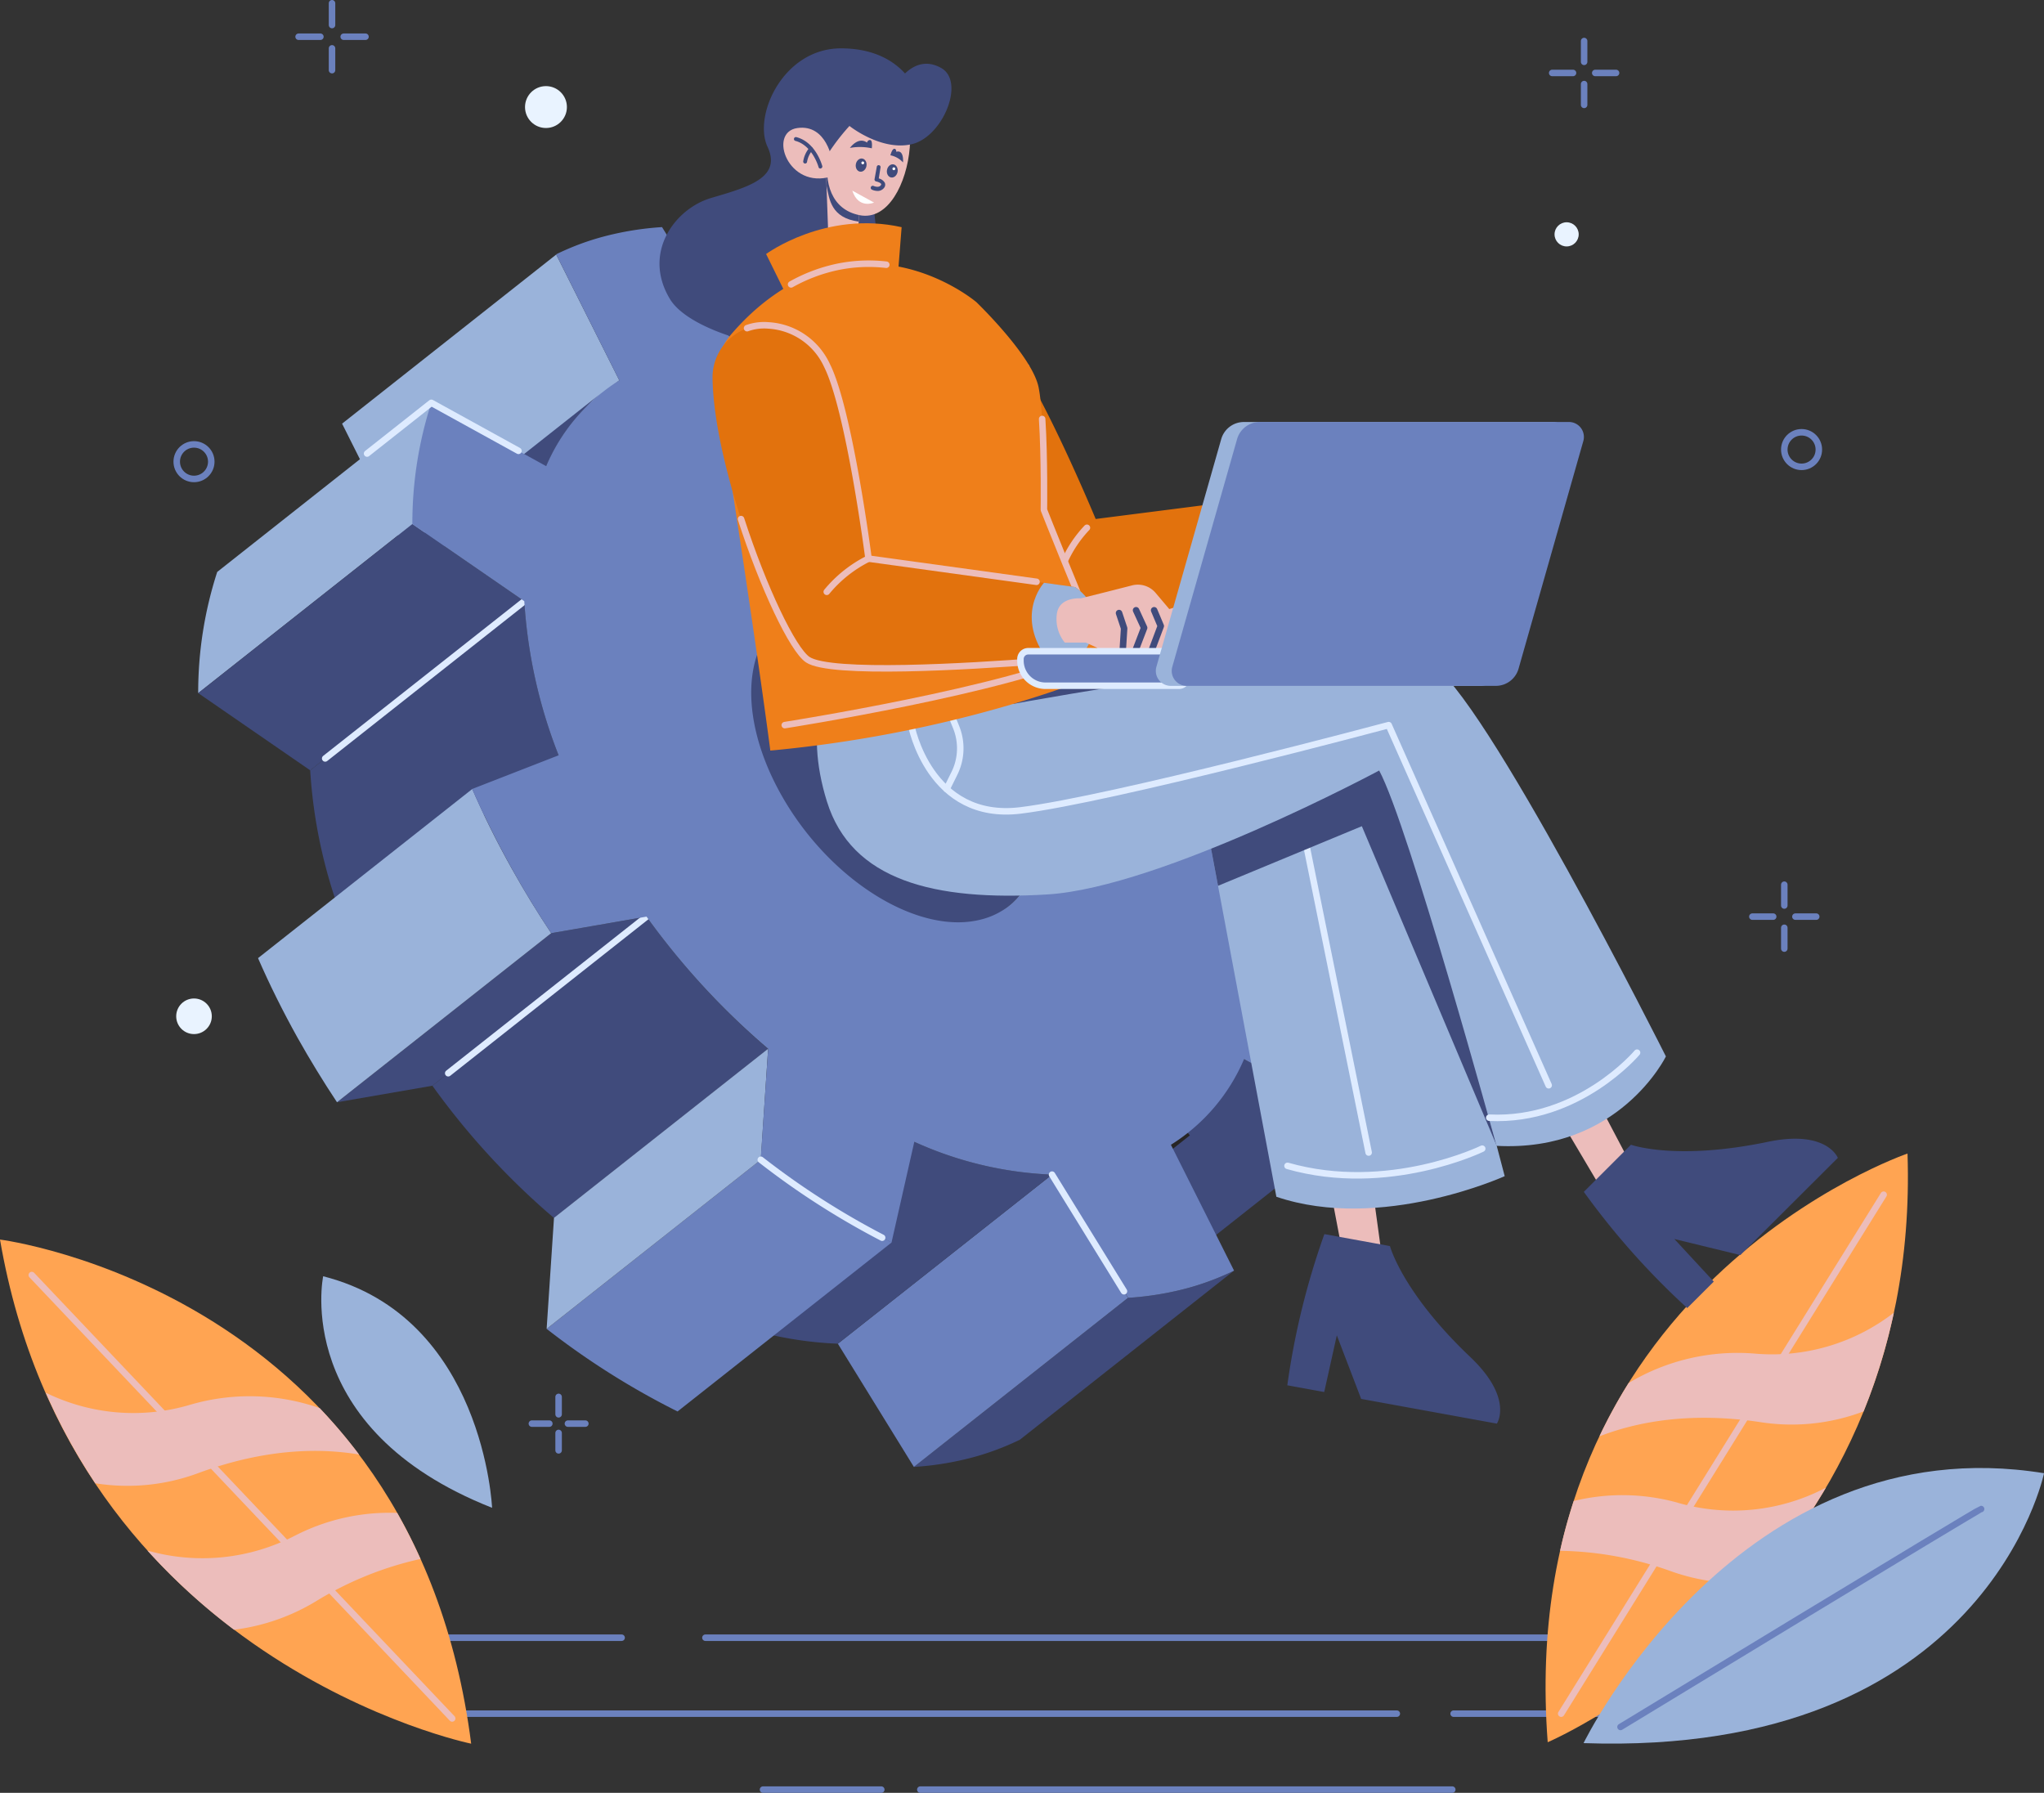 <svg xmlns="http://www.w3.org/2000/svg" width="314.277" height="275.662" viewBox="0 0 314.277 275.662">
  <rect x="0" y="0" width="314.277" height="275.662" fill="#333333" stroke="none"/>
  <g id="Integrated1" transform="translate(0 0.5)">
    <g id="GROUND" transform="translate(41.875 251.307)">
      <line id="Line_8" data-name="Line 8" x1="53.702" transform="translate(0)" fill="none" stroke="#6b81be" stroke-linecap="round" stroke-linejoin="round" stroke-width="1"/>
      <line id="Line_9" data-name="Line 9" x1="168.402" transform="translate(66.587)" fill="none" stroke="#6b81be" stroke-linecap="round" stroke-linejoin="round" stroke-width="1"/>
      <line id="Line_10" data-name="Line 10" x2="26.839" transform="translate(181.627 11.678)" fill="none" stroke="#6b81be" stroke-linecap="round" stroke-linejoin="round" stroke-width="1"/>
      <line id="Line_11" data-name="Line 11" x2="154.086" transform="translate(18.807 11.678)" fill="none" stroke="#6b81be" stroke-linecap="round" stroke-linejoin="round" stroke-width="1"/>
      <line id="Line_12" data-name="Line 12" x1="18.186" transform="translate(75.442 23.355)" fill="none" stroke="#6b81be" stroke-linecap="round" stroke-linejoin="round" stroke-width="1"/>
      <line id="Line_13" data-name="Line 13" x1="81.789" transform="translate(99.63 23.355)" fill="none" stroke="#6b81be" stroke-linecap="round" stroke-linejoin="round" stroke-width="1"/>
    </g>
    <g id="PLANT" transform="translate(0 176.866)">
      <path id="Path_32" data-name="Path 32" d="M48.122,459.271s57.5-24.58,55.323-90.511C103.445,368.76,42.838,389.407,48.122,459.271Z" transform="translate(189.846 -368.76)" fill="#ffa452"/>
      <path id="Path_33" data-name="Path 33" d="M75.369,417.6a30.577,30.577,0,0,0,21.458-6.279,90.572,90.572,0,0,1-4.651,15.173,31.238,31.238,0,0,1-16.053,1.621c-10.574-1.552-18.681-.063-24.563,2.214a81.068,81.068,0,0,1,4.49-8.2A32.566,32.566,0,0,1,75.369,417.6Z" transform="translate(194.359 -386.849)" fill="#ecbdbb"/>
      <path id="Path_34" data-name="Path 34" d="M87.9,460.45a30.665,30.665,0,0,0,22.7-2.34,95.118,95.118,0,0,1-10.591,14.6,31.974,31.974,0,0,1-13.345-1.794,52.242,52.242,0,0,0-16.933-3.1c.575-2.656,1.3-5.2,2.093-7.659a31.727,31.727,0,0,1,16.076.287Z" transform="translate(170.141 -406.737)" fill="#ecbdbb"/>
      <line id="Line_14" data-name="Line 14" x1="49.579" y2="79.794" transform="translate(240.043 6.325)" fill="none" stroke="#ecbdbb" stroke-linecap="round" stroke-linejoin="round" stroke-width="1"/>
      <path id="Path_35" data-name="Path 35" d="M11.4,495.152s23.878-49.114,70.8-41.5C82.2,453.657,73.226,497.3,11.4,495.152Z" transform="translate(232.082 -404.503)" fill="#9ab3da"/>
      <path id="Path_36" data-name="Path 36" d="M83.664,463.82c-.443.057-55.444,33.509-55.444,33.509" transform="translate(220.942 -409.164)" fill="none" stroke="#6b81be" stroke-linecap="round" stroke-linejoin="round" stroke-width="1"/>
      <path id="Path_37" data-name="Path 37" d="M504.446,469.271S443.189,456.777,432,391.76C432,391.76,495.551,399.781,504.446,469.271Z" transform="translate(-432 -378.536)" fill="#ffa452"/>
      <path id="Path_38" data-name="Path 38" d="M484.266,434.538a30.577,30.577,0,0,1-22.286-1.828,91.247,91.247,0,0,0,7.613,13.926,31.3,31.3,0,0,0,16.053-1.644c10.045-3.651,18.284-3.824,24.505-2.777a81.965,81.965,0,0,0-6.049-7.13,32.624,32.624,0,0,0-19.836-.546Z" transform="translate(-454.942 -395.941)" fill="#ecbdbb"/>
      <path id="Path_39" data-name="Path 39" d="M468.25,468.324a30.867,30.867,0,0,1-22.7,2.3A95,95,0,0,0,458.86,482.8a31.87,31.87,0,0,0,12.713-4.444,52.323,52.323,0,0,1,15.961-6.44q-1.673-3.72-3.588-7.078a31.761,31.761,0,0,0-15.7,3.49Z" transform="translate(-422.879 -409.585)" fill="#ecbdbb"/>
      <line id="Line_15" data-name="Line 15" x2="64.638" y2="68.174" transform="translate(4.887 18.681)" fill="none" stroke="#ecbdbb" stroke-linecap="round" stroke-linejoin="round" stroke-width="1"/>
      <path id="Path_40" data-name="Path 40" d="M452.671,437.172s-1.242-29.323-25.971-35.6C426.7,401.57,421.761,424.977,452.671,437.172Z" transform="translate(-377.011 -382.705)" fill="#9ab3da"/>
    </g>
    <g id="GEAR" transform="translate(30.473 34.418)">
      <g id="Group_77" data-name="Group 77">
        <path id="Path_41" data-name="Path 41" d="M227.083,201.666l-32.923,26,13.288-5.186,32.923-26Z" transform="translate(-68.202 -118.215)" fill="#404b7c"/>
        <path id="Path_42" data-name="Path 42" d="M342.724,75.25l-32.923,26-3.5,15.467,32.923-26Z" transform="translate(-235.033 -66.689)" fill="#404b7c"/>
        <path id="Path_43" data-name="Path 43" d="M216.183,282.85,183.26,308.844l17.646,9.723,32.923-26Z" transform="translate(-55.393 -154.925)" fill="#404b7c"/>
        <path id="Path_44" data-name="Path 44" d="M413.913,67.7l-32.923,26,9.7,19.342,32.923-26Z" transform="translate(-358.865 -63.48)" fill="#9ab3da"/>
        <path id="Path_45" data-name="Path 45" d="M313.1,224l-32.923,25.994a11.188,11.188,0,0,1,4.025-2c9.705-2.685,23.574,5.916,31,19.2,6.25,11.195,5.928,22.148-.121,26.926l32.911-25.994c6.054-4.784,6.376-15.737.126-26.926-7.423-13.288-21.3-21.889-31-19.21a11.241,11.241,0,0,0-4.025,2Z" transform="translate(-223.4 -163.726)" fill="#404b7c"/>
        <path id="Path_46" data-name="Path 46" d="M242.972,389.22l32.923-26a28.112,28.112,0,0,1-2.622,1.834l-32.923,26A29.234,29.234,0,0,0,242.972,389.22Z" transform="translate(-123.729 -223.957)" fill="#fff" stroke="#272525" stroke-width="1"/>
        <path id="Path_47" data-name="Path 47" d="M438.447,165.15l-32.923,26a29.455,29.455,0,0,0-8.625,11.367l32.923-26A29.455,29.455,0,0,1,438.447,165.15Z" transform="translate(-376.293 -139.771)" fill="#404b7c"/>
        <path id="Path_48" data-name="Path 48" d="M260.928,404.25,228,430.25a46.144,46.144,0,0,0,9.28-1.535,41.3,41.3,0,0,0,7.009-2.645l32.934-26a41.4,41.4,0,0,1-7,2.651A46.141,46.141,0,0,1,260.928,404.25Z" transform="translate(-117.957 -239.619)" fill="#404b7c"/>
        <path id="Path_49" data-name="Path 49" d="M277.878,313.74l-32.928,26,11.689,18.945,32.923-26Z" transform="translate(-146.596 -168.055)" fill="#6b81be"/>
        <path id="Path_50" data-name="Path 50" d="M309.593,365.61l-32.923,26a56.409,56.409,0,0,0,21.182,5.048l32.923-26A56.408,56.408,0,0,1,309.593,365.61Z" transform="translate(-199.492 -224.973)" fill="#404b7c"/>
        <path id="Path_51" data-name="Path 51" d="M478.5,168l-32.923,26a60.067,60.067,0,0,0-2.927,18.635l32.928-26A60.094,60.094,0,0,1,478.5,168Z" transform="translate(-442.65 -140.982)" fill="#9ab3da"/>
        <path id="Path_52" data-name="Path 52" d="M439.313,139.76l-32.923,26L423.6,177.627l32.923-25.994Z" transform="translate(-406.384 -94.108)" fill="#404b7c"/>
        <path id="Path_53" data-name="Path 53" d="M441.533,221.05l-32.923,26a77.558,77.558,0,0,0,5.272,23.694l32.928-26a77.576,77.576,0,0,1-5.278-23.694Z" transform="translate(-391.39 -163.53)" fill="#404b7c"/>
        <line id="Line_16" data-name="Line 16" x1="30.617" y2="24.172" transform="translate(19.526 57.526)" fill="none" stroke="#deebff" stroke-linecap="round" stroke-linejoin="round" stroke-width="1"/>
        <path id="Path_54" data-name="Path 54" d="M385.513,305.4l-32.923,26a114.153,114.153,0,0,0,18.7,20.342l32.923-26A114.367,114.367,0,0,1,385.513,305.4Z" transform="translate(-316.58 -199.382)" fill="#404b7c"/>
        <path id="Path_55" data-name="Path 55" d="M352.473,370.42l-32.923,26a119.65,119.65,0,0,0,20.124,12.7L372.6,383.127a119.7,119.7,0,0,1-20.124-12.707Z" transform="translate(-265.969 -227.017)" fill="#6b81be"/>
        <path id="Path_56" data-name="Path 56" d="M375.245,280.08l-32.923,26-1.133,17.071,32.928-26Z" transform="translate(-287.614 -153.748)" fill="#9ab3da"/>
        <path id="Path_57" data-name="Path 57" d="M406.633,247.3,373.71,273.291l14.662-2.541,32.923-26Z" transform="translate(-352.361 -138.732)" fill="#404b7c"/>
        <line id="Line_17" data-name="Line 17" x1="30.491" y2="24.08" transform="translate(38.442 106.018)" fill="none" stroke="#deebff" stroke-linecap="round" stroke-linejoin="round" stroke-width="1"/>
        <path id="Path_58" data-name="Path 58" d="M443.534,271.28l-32.934,26q2.651,6.083,6.066,12.218,2.875,5.111,6.077,9.941l32.934-25.994q-3.214-4.83-6.072-9.947Q446.179,277.369,443.534,271.28Z" transform="translate(-401.4 -184.88)" fill="#9ab3da"/>
        <path id="Path_59" data-name="Path 59" d="M210.882,229.575l14.656-2.547a114.367,114.367,0,0,0,18.7,20.314l-1.15,17.071a119.69,119.69,0,0,0,20.124,12.707l3.5-15.472a56.408,56.408,0,0,0,21.182,5.048l11.689,18.945a46.143,46.143,0,0,0,9.28-1.529,41.4,41.4,0,0,0,7.015-2.651l-9.711-19.353a28.852,28.852,0,0,0,11.246-13.173l17.652,9.717a59.5,59.5,0,0,0,2.927-18.629L320.77,228.144a77.92,77.92,0,0,0-5.267-23.683l13.282-5.175q-2.656-6.077-6.066-12.218c-1.9-3.41-3.944-6.721-6.083-9.941l-14.667,2.524a114.2,114.2,0,0,0-18.709-20.319l1.15-17.059a119.593,119.593,0,0,0-20.124-12.707l-3.5,15.467a56.441,56.441,0,0,0-21.176-5.048L227.924,121.01a46.614,46.614,0,0,0-9.286,1.535,40.051,40.051,0,0,0-7,2.651l9.711,19.382a28.938,28.938,0,0,0-11.241,13.184l-17.657-9.734a60.094,60.094,0,0,0-2.915,18.635l17.209,11.867a77.575,77.575,0,0,0,5.278,23.694L198.739,207.4q2.651,6.083,6.072,12.218Q207.663,224.74,210.882,229.575Zm66.311-2.162c-9.705,2.679-23.574-5.928-31-19.215s-5.583-26.247,4.134-28.915,23.574,5.922,31.008,19.21,5.577,26.242-4.128,28.921" transform="translate(-156.605 -121.01)" fill="#6b81be"/>
        <path id="Path_60" data-name="Path 60" d="M431.225,114.733l-13.4-7.383-9.878,7.8" transform="translate(-381.979 -80.332)" fill="none" stroke="#deebff" stroke-linecap="round" stroke-linejoin="round" stroke-width="1"/>
        <path id="Path_61" data-name="Path 61" d="M340.758,382.4A120.89,120.89,0,0,1,322.1,370.42" transform="translate(-235.596 -227.017)" fill="none" stroke="#deebff" stroke-linecap="round" stroke-linejoin="round" stroke-width="1"/>
        <path id="Path_62" data-name="Path 62" d="M257.43,374.39l11.062,17.933" transform="translate(-126.148 -228.705)" fill="none" stroke="#deebff" stroke-linecap="round" stroke-linejoin="round" stroke-width="1"/>
      </g>
    </g>
    <g id="ORNAMENT_8" data-name="ORNAMENT 8" transform="translate(238.658 5.807)">
      <line id="Line_18" data-name="Line 18" y2="3.203" transform="translate(4.91)" fill="none" stroke="#6b81be" stroke-linecap="round" stroke-linejoin="round" stroke-width="1"/>
      <line id="Line_19" data-name="Line 19" y2="3.203" transform="translate(4.91 6.618)" fill="none" stroke="#6b81be" stroke-linecap="round" stroke-linejoin="round" stroke-width="1"/>
      <line id="Line_20" data-name="Line 20" x2="3.203" transform="translate(0 4.91)" fill="none" stroke="#6b81be" stroke-linecap="round" stroke-linejoin="round" stroke-width="1"/>
      <line id="Line_21" data-name="Line 21" x2="3.203" transform="translate(6.618 4.91)" fill="none" stroke="#6b81be" stroke-linecap="round" stroke-linejoin="round" stroke-width="1"/>
    </g>
    <g id="ORNAMENT_7" data-name="ORNAMENT 7" transform="translate(269.436 135.526)">
      <line id="Line_22" data-name="Line 22" y2="3.203" transform="translate(4.91)" fill="none" stroke="#6b81be" stroke-linecap="round" stroke-linejoin="round" stroke-width="1"/>
      <line id="Line_23" data-name="Line 23" y2="3.203" transform="translate(4.91 6.624)" fill="none" stroke="#6b81be" stroke-linecap="round" stroke-linejoin="round" stroke-width="1"/>
      <line id="Line_24" data-name="Line 24" x2="3.203" transform="translate(0 4.91)" fill="none" stroke="#6b81be" stroke-linecap="round" stroke-linejoin="round" stroke-width="1"/>
      <line id="Line_25" data-name="Line 25" x2="3.203" transform="translate(6.618 4.91)" fill="none" stroke="#6b81be" stroke-linecap="round" stroke-linejoin="round" stroke-width="1"/>
    </g>
    <g id="ORNAMENT_6" data-name="ORNAMENT 6" transform="translate(81.778 214.279)">
      <line id="Line_26" data-name="Line 26" y2="2.679" transform="translate(4.111)" fill="none" stroke="#6b81be" stroke-linecap="round" stroke-linejoin="round" stroke-width="1"/>
      <line id="Line_27" data-name="Line 27" y2="2.679" transform="translate(4.111 5.543)" fill="none" stroke="#6b81be" stroke-linecap="round" stroke-linejoin="round" stroke-width="1"/>
      <line id="Line_28" data-name="Line 28" x2="2.685" transform="translate(0 4.111)" fill="none" stroke="#6b81be" stroke-linecap="round" stroke-linejoin="round" stroke-width="1"/>
      <line id="Line_29" data-name="Line 29" x2="2.679" transform="translate(5.543 4.111)" fill="none" stroke="#6b81be" stroke-linecap="round" stroke-linejoin="round" stroke-width="1"/>
    </g>
    <g id="ORNAMENT_5" data-name="ORNAMENT 5" transform="translate(45.911 0)">
      <line id="Line_30" data-name="Line 30" y2="3.352" transform="translate(5.14)" fill="none" stroke="#6b81be" stroke-linecap="round" stroke-linejoin="round" stroke-width="1"/>
      <line id="Line_31" data-name="Line 31" y2="3.352" transform="translate(5.14 6.934)" fill="none" stroke="#6b81be" stroke-linecap="round" stroke-linejoin="round" stroke-width="1"/>
      <line id="Line_32" data-name="Line 32" x2="3.352" transform="translate(0 5.146)" fill="none" stroke="#6b81be" stroke-linecap="round" stroke-linejoin="round" stroke-width="1"/>
      <line id="Line_33" data-name="Line 33" x2="3.352" transform="translate(6.934 5.146)" fill="none" stroke="#6b81be" stroke-linecap="round" stroke-linejoin="round" stroke-width="1"/>
    </g>
    <g id="ORNAMENT_5-2" data-name="ORNAMENT 5" transform="translate(274.346 65.966)">
      <ellipse id="Ellipse_19" data-name="Ellipse 19" cx="2.656" cy="2.656" rx="2.656" ry="2.656" transform="translate(0)" fill="none" stroke="#6b81be" stroke-linecap="round" stroke-linejoin="round" stroke-width="1"/>
    </g>
    <g id="ORNAMENT_4" data-name="ORNAMENT 4" transform="translate(27.173 67.829)">
      <ellipse id="Ellipse_20" data-name="Ellipse 20" cx="2.656" cy="2.656" rx="2.656" ry="2.656" transform="translate(0)" fill="none" stroke="#6b81be" stroke-linecap="round" stroke-linejoin="round" stroke-width="1"/>
    </g>
    <g id="ORNAMENT_3" data-name="ORNAMENT 3" transform="translate(239.02 33.676)">
      <ellipse id="Ellipse_21" data-name="Ellipse 21" cx="1.857" cy="1.857" rx="1.857" ry="1.857" transform="translate(0)" fill="#e9f3ff"/>
    </g>
    <g id="ORNAMENT_2" data-name="ORNAMENT 2" transform="translate(27.092 153.022)">
      <ellipse id="Ellipse_22" data-name="Ellipse 22" cx="2.737" cy="2.737" rx="2.737" ry="2.737" transform="translate(0)" fill="#e9f3ff"/>
    </g>
    <g id="ORNAMENT_1" data-name="ORNAMENT 1" transform="translate(80.725 12.741)">
      <ellipse id="Ellipse_23" data-name="Ellipse 23" cx="3.22" cy="3.22" rx="3.22" ry="3.22" transform="translate(0)" fill="#e9f3ff"/>
    </g>
    <g id="RIGHT_LEG" data-name="RIGHT LEG" transform="translate(140.857 101.499)">
      <path id="Path_63" data-name="Path 63" d="M176.43,319.281l2.38,12.529,5.635-.972L182.709,318.2Z" transform="translate(-112.466 -237.032)" fill="#ecbdbb"/>
      <path id="Path_64" data-name="Path 64" d="M162.53,390.3l10.085,1.84s1.869,7.107,12.35,17.059c6.71,6.376,4.088,10.24,4.088,10.24l-20.866-3.8-3.743-9.774-1.938,8.716-5.675-1.035a116.333,116.333,0,0,1,5.7-23.246Z" transform="translate(-99.757 -302.548)" fill="#404b7c"/>
      <path id="Path_65" data-name="Path 65" d="M163.392,264.018c6.67,2.455,37.471,1.593,37.471,1.593l1.179,6.273,8.969,47.809c16.1,5.468,35.108-3.168,35.108-3.168s-.448-1.725-1.225-4.663h0c-3.691-13.908-14.719-54.421-19.5-60.067-6.325-7.475-63.011-14.1-63.011-14.1C155.193,244.02,151.306,259.556,163.392,264.018Z" transform="translate(-155.62 -237.684)" fill="#9ab3da"/>
      <path id="Path_66" data-name="Path 66" d="M252.354,317.146l-11.223-55.358h-39.46s-9.527-2.731-9.671-14.1" transform="translate(-182.773 -241.935)" fill="none" stroke="#deebff" stroke-linecap="round" stroke-linejoin="round" stroke-width="1"/>
      <path id="Path_67" data-name="Path 67" d="M165.522,264.014c6.67,2.455,37.471,1.593,37.471,1.593l1.179,6.273,22.113-9.165,20.739,49.137c-3.691-13.908-14.719-54.421-19.5-60.067-6.325-7.475-63.011-14.1-63.011-14.1C157.323,244.016,153.436,259.552,165.522,264.014Z" transform="translate(-157.75 -237.68)" fill="#404b7c"/>
      <path id="Path_68" data-name="Path 68" d="M191.569,367.45s-14.449,7.072-29.939,2.645" transform="translate(-104.525 -292.837)" fill="none" stroke="#deebff" stroke-linecap="round" stroke-linejoin="round" stroke-width="1"/>
    </g>
    <g id="LEFT_LEG" data-name="LEFT LEG" transform="translate(125.597 94.697)">
      <path id="Path_69" data-name="Path 69" d="M108.82,297.671l6.5,10.97,4.968-2.835-5.945-11.287Z" transform="translate(5.822 -220.165)" fill="#ecbdbb"/>
      <path id="Path_70" data-name="Path 70" d="M66.53,372.961l7.25-7.245s6.9,2.507,21.061-.448c9.061-1.892,10.746,2.467,10.746,2.467L90.6,382.684l-10.148-2.472,6.06,6.549-4.082,4.071A116.457,116.457,0,0,1,66.53,372.961Z" transform="translate(51.395 -284.905)" fill="#404b7c"/>
      <path id="Path_71" data-name="Path 71" d="M137.952,228.7l4.778,10.177s56.088-10.321,64.069-6.221,36.257,60.429,36.257,60.429-7.2,14.765-26.04,13.747c0,0-13.569-49.447-18.042-57.71,0,0-33.515,17.979-50.994,19.054S117.816,266,114.056,253.885C106.869,230.806,126.435,220.359,137.952,228.7Z" transform="translate(-112.51 -225.85)" fill="#9ab3da"/>
      <path id="Path_72" data-name="Path 72" d="M142.948,341.78s-8.952,10.66-22.728,10" transform="translate(-16.836 -275.124)" fill="none" stroke="#deebff" stroke-linecap="round" stroke-linejoin="round" stroke-width="1"/>
      <path id="Path_73" data-name="Path 73" d="M241.875,309.565l-24.6-55.375s-42.588,11.39-56.611,13.115-16.8-13.1-16.8-13.1" transform="translate(-129.354 -237.895)" fill="none" stroke="#deebff" stroke-linecap="round" stroke-linejoin="round" stroke-width="1"/>
      <path id="Path_74" data-name="Path 74" d="M301.844,251.2l.816,2.007a8.688,8.688,0,0,1-.264,7.147l-1.184,2.392" transform="translate(-281.255 -236.624)" fill="none" stroke="#deebff" stroke-linecap="round" stroke-linejoin="round" stroke-width="1"/>
    </g>
    <g id="HAIR" transform="translate(101.403 6.934)">
      <path id="Path_75" data-name="Path 75" d="M352.621,79.339a2.52,2.52,0,0,0-.115-.259c-.575-1.15-3.312-5.836-11.16-5.87-8.964-.046-13.609,10.349-11.367,15.139s-3.093,6.221-8.671,7.866-10.625,8.446-6.325,15.553,29.852,11.465,32.371,3.87-2.053-14.437-.713-20.63Z" transform="translate(-313.37 -73.21)" fill="#404b7c"/>
    </g>
    <g id="NECK" transform="translate(126.964 25.074)">
      <path id="Path_76" data-name="Path 76" d="M321.742,46.174l-.27,4.312-.27,4.376-4.525.011-.3-8.251-.092-2.513Z" transform="translate(-316.28 -44.11)" fill="#ecbdbb"/>
      <path id="Path_77" data-name="Path 77" d="M333.142,106.828l-.4,6.44c-4.255-.609-4.491-3.346-4.962-5.623l-.1-2.875Z" transform="translate(-327.68 -104.764)" fill="#404b7c"/>
    </g>
    <g id="RIGHT_ARM" data-name="RIGHT ARM" transform="translate(137.756 48.48)">
      <path id="Path_78" data-name="Path 78" d="M202.18,155.876c4.088,14.127,20.94,36.338,25.437,37.862,4.157,1.414,26.006-6.077,35.682-9.533,2.829-1.018,4.6-1.685,4.6-1.685s3.743-7.59-3.525-10.3l-4.807.615-27.023,3.45s-8.832-21.314-13.943-27.023a10.6,10.6,0,0,0-10.3-3.571,8,8,0,0,0-6.123,10.183Z" transform="translate(-201.834 -145.468)" fill="#e2720d"/>
      <path id="Path_79" data-name="Path 79" d="M206.29,203.977h0c2.829-1.018,4.6-1.685,4.6-1.685s3.749-7.584-3.519-10.292l-4.807.615C202.438,192.874,199.54,198.721,206.29,203.977Z" transform="translate(-144.831 -165.246)" fill="#9ab3da"/>
      <path id="Path_80" data-name="Path 80" d="M184.267,191.214l3.622-2.018,3.507-1.978a3.559,3.559,0,0,1,3.778.167l2.524,1.725a3.576,3.576,0,0,1,1.506,3.45l-.477,3.145-8.7,2.363-3.2-.535-3.122.845a5.75,5.75,0,0,1-2.3-3.881C180.926,191.817,184.267,191.214,184.267,191.214Z" transform="translate(-120.439 -163.016)" fill="#ecbdbb"/>
      <path id="Path_81" data-name="Path 81" d="M174.691,137.6l.356-3.732-1.627-2.076" transform="translate(-98.236 -104.783)" fill="none" stroke="#404b7c" stroke-linecap="round" stroke-linejoin="round" stroke-width="1"/>
      <path id="Path_82" data-name="Path 82" d="M177.6,133.06l1.9,2.277-.351,3.45" transform="translate(-105.096 -105.323)" fill="none" stroke="#404b7c" stroke-linecap="round" stroke-linejoin="round" stroke-width="1"/>
      <path id="Path_83" data-name="Path 83" d="M181.67,134.97l1.368,2.064.6,2.961" transform="translate(-111.575 -106.134)" fill="none" stroke="#404b7c" stroke-linecap="round" stroke-linejoin="round" stroke-width="1"/>
      <path id="Path_84" data-name="Path 84" d="M213.82,197.81c6.066,9.3,12.931,17.284,15.564,18.175,3.979,1.351,24.149-5.445,34.354-9.061" transform="translate(-203.602 -167.715)" fill="none" stroke="#ecbdbb" stroke-linecap="round" stroke-linejoin="round" stroke-width="1"/>
      <path id="Path_85" data-name="Path 85" d="M270.842,201.42a18.4,18.4,0,0,0-3.5,5.272" transform="translate(-241.477 -169.25)" fill="none" stroke="#ecbdbb" stroke-linecap="round" stroke-linejoin="round" stroke-width="1"/>
    </g>
    <g id="BODY" transform="translate(110.024 33.826)">
      <path id="Path_86" data-name="Path 86" d="M316.89,124.713s9.107-6.744,20.837-4.128l-.512,6.532-17.4,3.525Z" transform="translate(-309.121 -119.981)" fill="#ef7f1a"/>
      <path id="Path_87" data-name="Path 87" d="M269.529,205.658c-2.346-17.824-6.664-45.589-8.3-55.962a9.947,9.947,0,0,1,2.242-7.992c3.1-3.64,8.625-8.745,16.174-10.378,12.184-2.639,21.567,5.382,21.567,5.382s8.561,8.234,9.556,13.058.822,18.876.822,18.876,5.353,13.563,10.194,24.568C321.788,193.21,300.577,202.783,269.529,205.658Z" transform="translate(-261.11 -124.577)" fill="#ef7f1a"/>
      <path id="Path_88" data-name="Path 88" d="M261.11,172.32c.379,6,.27,13.972.27,13.972s5.353,13.564,10.194,24.568" transform="translate(-210.897 -142.227)" fill="none" stroke="#ecbdbb" stroke-linecap="round" stroke-linejoin="round" stroke-width="1"/>
      <path id="Path_89" data-name="Path 89" d="M266.31,245.808s34.5-5.393,47.05-11.338" transform="translate(-255.672 -168.643)" fill="none" stroke="#ecbdbb" stroke-linecap="round" stroke-linejoin="round" stroke-width="1"/>
      <path id="Path_90" data-name="Path 90" d="M320.99,133.979a25.3,25.3,0,0,1,6.928-2.645,23.66,23.66,0,0,1,7.71-.379" transform="translate(-309.38 -124.579)" fill="none" stroke="#ecbdbb" stroke-linecap="round" stroke-linejoin="round" stroke-width="1"/>
    </g>
    <g id="HEAD" transform="translate(120.439 9.304)">
      <path id="Path_91" data-name="Path 91" d="M320.43,84.747c-5.255,2.15-9.556,17.071-.793,18.8S331.147,80.366,320.43,84.747Z" transform="translate(-307.897 -80.263)" fill="#ecbdbb"/>
      <path id="Path_92" data-name="Path 92" d="M304.064,93.453a32.556,32.556,0,0,1,4.64-6.56s4.9,3.927,9.619,2.794,8.2-9.55,4.525-11.683-6.187,1.495-6.187,1.495S300.563,72.829,304.064,93.453Z" transform="translate(-298.534 -77.331)" fill="#404b7c"/>
      <path id="Path_93" data-name="Path 93" d="M342.957,99.589s-.793-5.75-5.376-5.106-1.432,9.544,5.272,7.429Z" transform="translate(-335.42 -84.6)" fill="#ecbdbb"/>
      <path id="Path_94" data-name="Path 94" d="M342.117,101.775a.288.288,0,0,1-.253-.218c0-.035-.926-3.312-3.525-4.025a.3.3,0,1,1,.155-.575c2.938.782,3.9,4.278,3.944,4.427a.3.3,0,0,1-.213.368A.236.236,0,0,1,342.117,101.775Z" transform="translate(-336.448 -85.665)" fill="#404b7c"/>
      <path id="Path_95" data-name="Path 95" d="M340.906,102.137a.293.293,0,0,1-.264-.322,4.22,4.22,0,0,1,.943-2.087.3.3,0,0,1,.471.374,3.8,3.8,0,0,0-.822,1.765.287.287,0,0,1-.322.27Z" transform="translate(-337.583 -86.803)" fill="#404b7c"/>
    </g>
    <g id="FACE" transform="translate(130.679 21.034)">
      <path id="Path_96" data-name="Path 96" d="M324.817,98.944s1.265-1.8,2.628-.822c0,0,.109-.437.5-.385s.236,1.265.236,1.265A8.418,8.418,0,0,0,324.817,98.944Z" transform="translate(-324.817 -97.733)" fill="#404b7c"/>
      <path id="Path_97" data-name="Path 97" d="M318.438,102.163s.2-2-1.041-1.633c0,0,.029-.368-.213-.448-.42-.138-.684.989-.684.989a3.548,3.548,0,0,1,1.938,1.092Z" transform="translate(-310.273 -98.726)" fill="#404b7c"/>
      <ellipse id="Ellipse_24" data-name="Ellipse 24" cx="0.828" cy="1.023" rx="0.828" ry="1.023" transform="matrix(-0.983, -0.185, 0.185, -0.983, 2.353, 5.01)" fill="#404b7c"/>
      <ellipse id="Ellipse_25" data-name="Ellipse 25" cx="0.218" cy="0.218" rx="0.218" ry="0.218" transform="translate(1.759 3.293)" fill="#fff"/>
      <ellipse id="Ellipse_26" data-name="Ellipse 26" cx="0.828" cy="1.023" rx="0.828" ry="1.023" transform="matrix(-0.983, -0.185, 0.185, -0.983, 7.14, 5.904)" fill="#404b7c"/>
      <ellipse id="Ellipse_27" data-name="Ellipse 27" cx="0.218" cy="0.218" rx="0.218" ry="0.218" transform="translate(6.537 4.196)" fill="#fff"/>
      <path id="Path_98" data-name="Path 98" d="M322.091,108.394a2.052,2.052,0,0,1-.621-.172.313.313,0,1,1,.247-.575s.811.362,1.121-.132c.069-.109.052-.149.04-.167-.069-.172-.5-.345-.782-.4a.3.3,0,0,1-.236-.351l.356-1.966a.3.3,0,0,1,.575.109l-.282,1.748a1.5,1.5,0,0,1,.931.673.759.759,0,0,1-.08.724,1.242,1.242,0,0,1-1.271.506Z" transform="translate(-318.072 -100.588)" fill="#404b7c"/>
      <path id="Path_99" data-name="Path 99" d="M327.606,113.094s-2.4,1.064-3.346-1.834Z" transform="translate(-323.892 -103.482)" fill="#fff"/>
    </g>
    <g id="LEFT_ARM" data-name="LEFT ARM" transform="translate(109.557 49.505)">
      <path id="Path_100" data-name="Path 100" d="M265.235,155.478c.247,14.708,10.706,40.552,14.65,43.2,3.64,2.455,26.684.937,36.93.132,3-.241,4.9-.414,4.9-.414s5.612-6.325-.724-10.873l-4.8-.655-26.972-3.726s-2.95-22.884-6.394-29.714a10.591,10.591,0,0,0-9.01-6.141,8.009,8.009,0,0,0-8.579,8.193Z" transform="translate(-265.233 -147.257)" fill="#e2720d"/>
      <path id="Path_101" data-name="Path 101" d="M267.74,228.072h0c3-.241,4.9-.414,4.9-.414s5.612-6.325-.724-10.873l-4.8-.655C266.924,216.348,262.6,221.23,267.74,228.072Z" transform="translate(-216.157 -176.527)" fill="#9ab3da"/>
      <path id="Path_102" data-name="Path 102" d="M247.788,218.733l4.025-1.006,3.881-.989a3.571,3.571,0,0,1,3.605,1.15l1.984,2.346a3.559,3.559,0,0,1,.54,3.732l-1.276,2.921h-9.021l-2.95-1.351h-3.237a5.75,5.75,0,0,1-1.225-4.353C244.425,218.446,247.788,218.733,247.788,218.733Z" transform="translate(-191.18 -176.738)" fill="#ecbdbb"/>
      <path id="Path_103" data-name="Path 103" d="M236.19,168.754l1.317-3.507-1.023-2.426" transform="translate(-168.588 -118.996)" fill="none" stroke="#404b7c" stroke-linecap="round" stroke-linejoin="round" stroke-width="1"/>
      <path id="Path_104" data-name="Path 104" d="M240.64,162.82l1.242,2.7-1.242,3.237" transform="translate(-175.522 -118.996)" fill="none" stroke="#404b7c" stroke-linecap="round" stroke-linejoin="round" stroke-width="1"/>
      <path id="Path_105" data-name="Path 105" d="M245.99,163.57l.782,2.346-.19,3.024" transform="translate(-183.488 -119.315)" fill="none" stroke="#404b7c" stroke-linecap="round" stroke-linejoin="round" stroke-width="1"/>
      <path id="Path_106" data-name="Path 106" d="M280.21,199.09c3.421,10.562,7.952,20.072,10.252,21.613,3.484,2.346,24.724,1.064,35.527.241" transform="translate(-275.826 -169.284)" fill="none" stroke="#ecbdbb" stroke-linecap="round" stroke-linejoin="round" stroke-width="1"/>
      <path id="Path_107" data-name="Path 107" d="M325.323,186.7l-25.828-3.565s-2.95-22.884-6.394-29.714a10.591,10.591,0,0,0-9.01-6.141,7.739,7.739,0,0,0-3.272.425" transform="translate(-275.51 -147.251)" fill="none" stroke="#ecbdbb" stroke-linecap="round" stroke-linejoin="round" stroke-width="1"/>
      <path id="Path_108" data-name="Path 108" d="M332.162,209.66a19.7,19.7,0,0,0-6.422,5.106" transform="translate(-308.178 -173.777)" fill="none" stroke="#ecbdbb" stroke-linecap="round" stroke-linejoin="round" stroke-width="1"/>
    </g>
    <g id="LAPTOP" transform="translate(156.903 64.385)">
      <path id="Path_109" data-name="Path 109" d="M253.617,173.78H230.446a1.2,1.2,0,0,0-1.2,1.2v.27a3.858,3.858,0,0,0,3.858,3.835h20.509a1.2,1.2,0,0,0,1.2-1.2v-2.932A1.2,1.2,0,0,0,253.617,173.78Z" transform="translate(-229.25 -138.534)" fill="#6b81be"/>
      <path id="Path_110" data-name="Path 110" d="M253.617,173.78H230.446a1.2,1.2,0,0,0-1.2,1.2v.27a3.858,3.858,0,0,0,3.858,3.835h20.509a1.2,1.2,0,0,0,1.2-1.2v-2.932A1.2,1.2,0,0,0,253.617,173.78Z" transform="translate(-229.25 -138.534)" fill="none" stroke="#deebff" stroke-linecap="round" stroke-linejoin="round" stroke-width="1"/>
      <path id="Path_111" data-name="Path 111" d="M141.018,213.7h47.515a3.628,3.628,0,0,0,3.49-2.639l9.964-35a2.3,2.3,0,0,0-2.214-2.932H152.259a3.628,3.628,0,0,0-3.49,2.639l-9.964,35a2.3,2.3,0,0,0,2.214,2.932Z" transform="translate(-117.904 -173.13)" fill="#9ab3da"/>
      <path id="Path_112" data-name="Path 112" d="M136.748,213.7h47.521a3.634,3.634,0,0,0,3.5-2.64l9.958-35a2.3,2.3,0,0,0-2.214-2.932H147.989a3.628,3.628,0,0,0-3.5,2.639l-9.958,35a2.3,2.3,0,0,0,2.214,2.932Z" transform="translate(-111.185 -173.13)" fill="#6b81be"/>
    </g>
  </g>
</svg>
